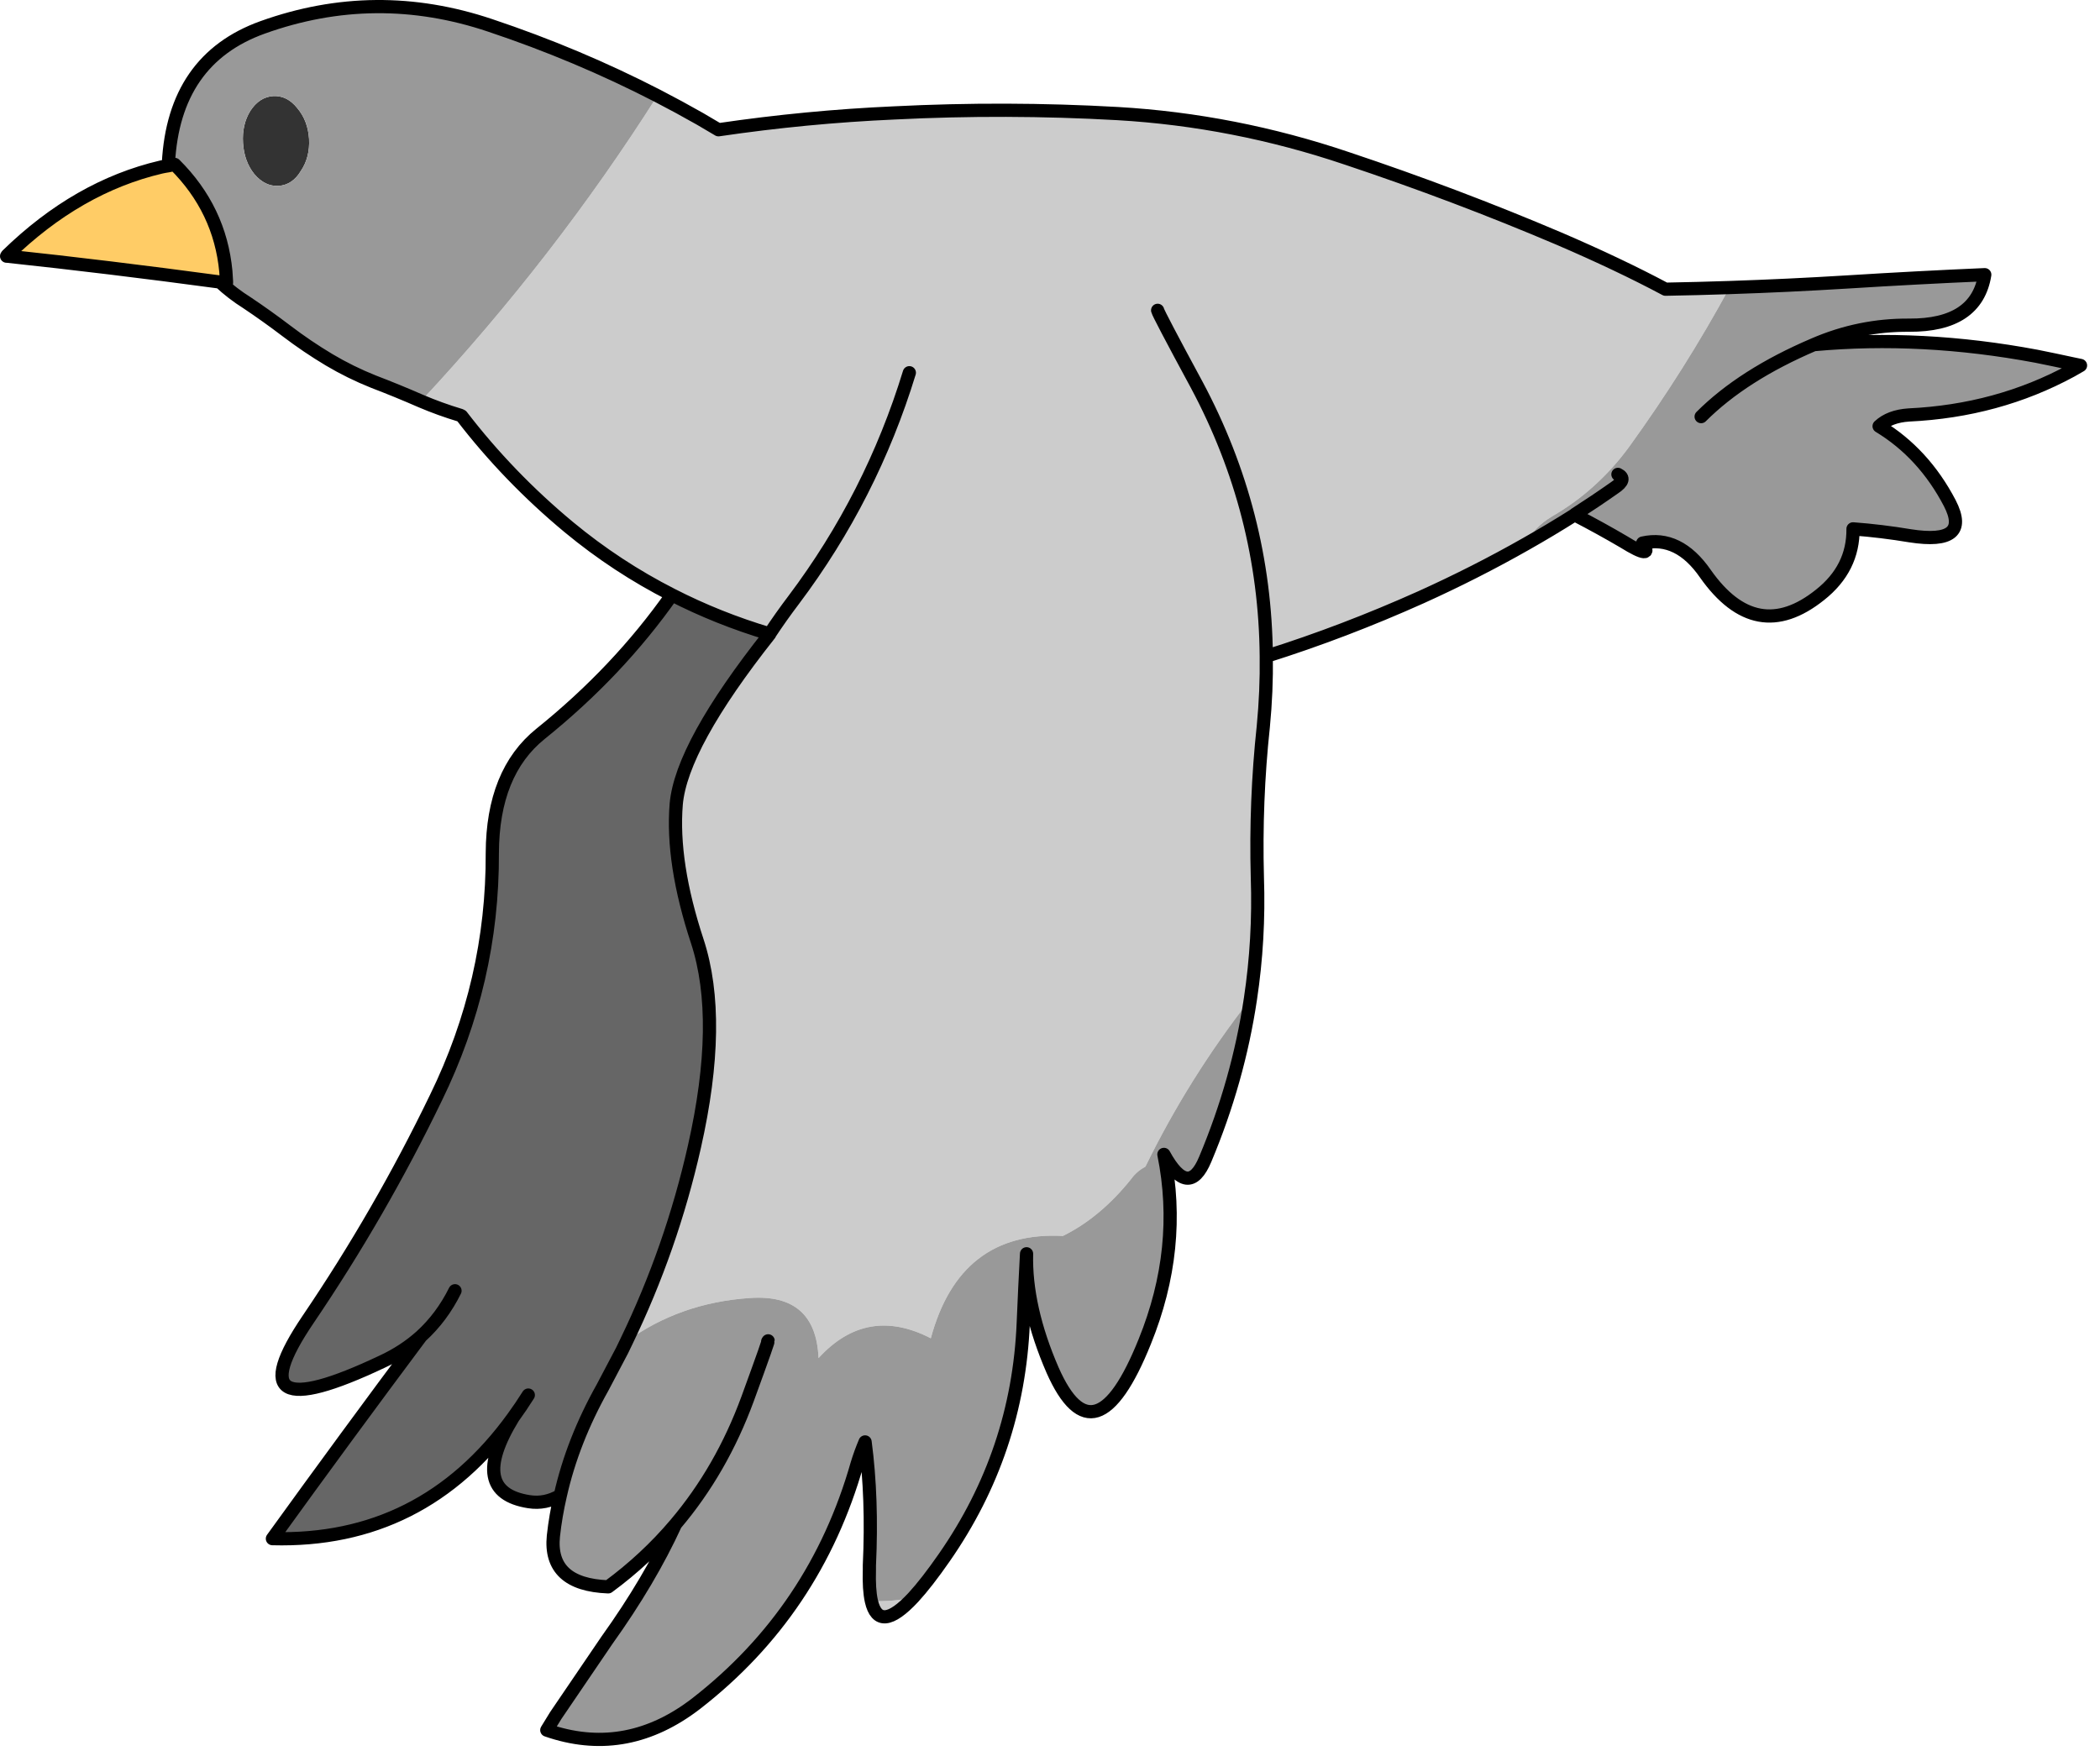 <?xml version="1.0"?>
<!DOCTYPE svg PUBLIC "-//W3C//DTD SVG 1.1//EN" "http://www.w3.org/Graphics/SVG/1.1/DTD/svg11.dtd">
<svg version='1.1' width='159px' height='133px' xmlns='http://www.w3.org/2000/svg' xmlns:xlink='http://www.w3.org/1999/xlink'>
	<g transform="translate(81.425,63.352)">
		<path d="M 13.25 12.3 Q 8.576 18.283 5.3 25 Q 4.65 25.35 4.25 25.9 Q 1.9 28.85 -0.95 30.25 Q -8.75 29.85 -10.95 38 Q -15.8 35.5 -19.45 39.5 Q -19.65 34.6 -24.65 34.95 Q -29.947 35.305 -34 38.25 Q -30.587 31.197 -28.85 23.5 Q -26.68 13.902 -28.625 7.95 Q -30.59 1.994 -30.225 -2.45 Q -29.837 -6.881 -23.15 -15.325 L -23.15 -15.35 L -23.175 -15.35 Q -27.054 -16.508 -30.55 -18.3 Q -34.716 -20.418 -38.35 -23.425 Q -42.921 -27.22 -46.475 -31.85 Q -46.524 -31.877 -46.575 -31.9 Q -48.108 -32.36 -49.55 -32.975 Q -39.431 -43.829 -31.65 -56.1 Q -30.02 -55.258 -28.425 -54.35 Q -27.709 -53.935 -27.025 -53.525 Q -20.365 -54.505 -13.725 -54.8 Q -5.24 -55.227 3.2 -54.75 Q 12.04 -54.236 20.575 -51.35 Q 28.808 -48.601 36.625 -45.275 Q 41.171 -43.319 44.675 -41.45 Q 47.09 -41.492 49.525 -41.575 Q 46.152 -35.369 41.95 -29.55 Q 39.55 -26.25 36.1 -24.25 Q 34.697 -23.419 34.1 -22.15 Q 30.307 -19.994 26.175 -18.125 Q 20.335 -15.504 14.45 -13.65 Q 14.486 -11.021 14.225 -8.325 Q 13.62 -2.689 13.775 3.1 Q 13.934 7.768 13.25 12.3 Z M 75.5 -35.8 Q 75.802 -35.74 76.1 -35.675 Q 75.751 -35.472 75.4 -35.275 Q 75.447 -35.539 75.5 -35.8 Z M 14.45 -13.65 Q 14.359 -24.531 9.175 -34.225 Q 6.293 -39.556 6.225 -39.85 Q 6.293 -39.556 9.175 -34.225 Q 14.359 -24.531 14.45 -13.65 Z M -15.45 57.9 Q -13.746 57.963 -12.275 57.625 Q -14.878 60.42 -15.45 57.9 Z M -39.35 66.575 Q -39.584 66.981 -39.825 67.375 Q -39.748 67.582 -39.65 67.8 Q -39.837 67.74 -40.025 67.675 Q -39.692 67.13 -39.35 66.575 Z M -23.15 -15.35 Q -22.3 -16.637 -21.325 -17.925 Q -15.449 -25.741 -12.575 -35.125 Q -15.449 -25.741 -21.325 -17.925 Q -22.3 -16.637 -23.15 -15.35 Z" fill="#CCCCCC"/>
		<path d="M -80.875 -43.95 L -80.875 -44.025 Q -75.548 -49.218 -69.225 -50.7 Q -68.95 -50.76 -68.675 -50.8 Q -68.437 -50.859 -68.2 -50.9 Q -64.77 -47.493 -64.325 -42.8 L -64.45 -42.025 L -64.775 -42 L -64.825 -42 Q -73.311 -43.144 -80.875 -43.95 Z" fill="#FFCC66"/>
		<path d="M -62.475 -54.95 Q -61.793 -56.002 -60.75 -56.075 Q -59.694 -56.135 -58.925 -55.175 Q -58.113 -54.222 -58.025 -52.825 Q -57.951 -51.436 -58.65 -50.4 Q -59.282 -49.349 -60.325 -49.275 Q -61.369 -49.217 -62.175 -50.175 Q -62.937 -51.129 -63.025 -52.525 Q -63.111 -53.916 -62.475 -54.95 Z" fill="#333333"/>
		<path d="M 37.825 -24.4 Q 39.342 -25.374 40.8 -26.4 Q 41.804 -27.066 41.075 -27.425 Q 41.804 -27.066 40.8 -26.4 Q 39.342 -25.374 37.825 -24.4 Q 37.804 -24.369 37.775 -24.35 Q 35.98 -23.214 34.1 -22.15 Q 34.697 -23.419 36.1 -24.25 Q 39.55 -26.25 41.95 -29.55 Q 46.152 -35.369 49.525 -41.575 Q 53.966 -41.722 58.475 -42 Q 63.709 -42.328 68.85 -42.55 Q 68.235 -38.697 63.125 -38.725 Q 59.365 -38.755 55.9 -37.25 Q 64.077 -37.999 72.75 -36.375 Q 74.159 -36.092 75.5 -35.8 Q 75.447 -35.539 75.4 -35.275 Q 69.819 -32.242 63.1 -31.925 Q 61.654 -31.831 60.85 -31.075 Q 64.223 -29.032 66.2 -25.25 Q 67.85 -22.052 63.2 -22.775 Q 61.031 -23.137 58.875 -23.3 Q 58.907 -20.303 56.375 -18.3 Q 51.548 -14.437 47.7 -19.9 Q 45.667 -22.837 42.95 -22.225 Q 43.839 -20.872 41.5 -22.325 Q 39.787 -23.331 37.875 -24.325 Z M 55.9 -37.25 Q 50.534 -34.958 47.375 -31.8 Q 50.534 -34.958 55.9 -37.25 Z M -39.65 67.8 Q -39.748 67.582 -39.825 67.375 Q -39.584 66.981 -39.35 66.575 L -35.475 60.875 Q -32.239 56.357 -30.275 52.075 Q -32.509 54.718 -35.375 56.825 Q -39.897 56.653 -39.525 52.975 Q -39.357 51.436 -39 49.9 Q -38.075 45.777 -35.8 41.725 L -34.325 38.925 Q -34.181 38.603 -34.025 38.275 L -34 38.25 Q -29.947 35.305 -24.65 34.95 Q -19.65 34.6 -19.45 39.5 Q -15.8 35.5 -10.95 38 Q -8.75 29.85 -0.95 30.25 Q 1.9 28.85 4.25 25.9 Q 4.65 25.35 5.3 25 Q 8.576 18.283 13.25 12.3 Q 12.325 18.503 9.825 24.45 Q 8.56 27.475 6.7 24.075 Q 8.128 31.155 5.25 38.25 Q 1.472 47.644 -1.725 40.425 Q -3.801 35.645 -3.7 31.6 Q -3.838 34.119 -3.95 36.85 Q -4.355 46.593 -9.925 54.6 Q -11.256 56.518 -12.275 57.625 Q -13.746 57.963 -15.45 57.9 Q -15.645 57.03 -15.6 55.525 Q -15.608 55.372 -15.6 55.2 Q -15.361 50.125 -15.925 45.85 Q -16.275 46.678 -16.525 47.5 Q -19.693 58.661 -28.725 65.675 Q -33.869 69.631 -39.65 67.8 Z M -30.275 52.075 Q -26.803 47.98 -24.825 42.6 Q -23.029 37.682 -23.3 38.25 Q -23.029 37.682 -24.825 42.6 Q -26.803 47.98 -30.275 52.075 Z M -31.65 -56.1 Q -39.431 -43.829 -49.55 -32.975 Q -51.353 -33.763 -53.15 -34.45 Q -54.892 -35.146 -56.5 -36.1 Q -58.169 -37.097 -59.75 -38.3 Q -61.216 -39.414 -62.725 -40.425 Q -63.839 -41.125 -64.775 -42 Q -64.611 -41.972 -64.45 -41.95 Q -64.362 -41.936 -64.275 -41.925 Q -64.277 -41.975 -64.275 -42.025 Q -64.293 -42.418 -64.325 -42.8 Q -64.77 -47.493 -68.2 -50.9 L -68.675 -50.975 Q -68.261 -58.862 -61.55 -61.275 Q -52.984 -64.352 -44.3 -61.425 Q -37.724 -59.228 -31.65 -56.1 Z M -62.475 -54.95 Q -63.111 -53.916 -63.025 -52.525 Q -62.937 -51.129 -62.175 -50.175 Q -61.369 -49.217 -60.325 -49.275 Q -59.282 -49.349 -58.65 -50.4 Q -57.951 -51.436 -58.025 -52.825 Q -58.113 -54.222 -58.925 -55.175 Q -59.694 -56.135 -60.75 -56.075 Q -61.793 -56.002 -62.475 -54.95 Z M -34 38.25 Q -34.165 38.592 -34.325 38.925 Q -34.165 38.592 -34 38.25 Z" fill="#999999"/>
		<path d="M -39 49.9 Q -40.13 50.571 -41.375 50.375 Q -46.026 49.646 -42.575 44 Q -41.984 43.19 -41.425 42.3 Q -41.984 43.19 -42.575 44 Q -49.435 53.483 -60.8 53.175 Q -55.197 45.412 -49.55 37.85 Q -50.836 39.005 -52.5 39.775 Q -63.934 45.191 -58.1 36.575 Q -52.641 28.525 -48.425 19.8 Q -44.107 10.967 -44.15 1.25 Q -44.126 -4.855 -40.5 -7.775 Q -34.624 -12.501 -30.55 -18.3 Q -27.054 -16.508 -23.175 -15.35 L -23.15 -15.325 Q -29.837 -6.881 -30.225 -2.45 Q -30.59 1.994 -28.625 7.95 Q -26.68 13.902 -28.85 23.5 Q -30.587 31.197 -34 38.25 L -34.025 38.275 Q -34.181 38.603 -34.325 38.925 L -35.8 41.725 Q -38.075 45.777 -39 49.9 Z M -49.55 37.85 Q -47.976 36.418 -46.975 34.4 Q -47.976 36.418 -49.55 37.85 Z" fill="#666666"/>
		<path d="M -31.65 -56.1 Q -30.02 -55.258 -28.425 -54.35 Q -27.709 -53.935 -27.025 -53.525 Q -20.365 -54.505 -13.725 -54.8 Q -5.24 -55.227 3.2 -54.75 Q 12.04 -54.236 20.575 -51.35 Q 28.808 -48.601 36.625 -45.275 Q 41.171 -43.319 44.675 -41.45 Q 47.09 -41.492 49.525 -41.575 Q 53.966 -41.722 58.475 -42 Q 63.709 -42.328 68.85 -42.55 Q 68.235 -38.697 63.125 -38.725 Q 59.365 -38.755 55.9 -37.25 Q 64.077 -37.999 72.75 -36.375 Q 74.159 -36.092 75.5 -35.8 M 75.4 -35.275 Q 75.751 -35.472 76.1 -35.675 Q 75.802 -35.74 75.5 -35.8 M 14.45 -13.65 Q 14.359 -24.531 9.175 -34.225 Q 6.293 -39.556 6.225 -39.85 M 34.1 -22.15 Q 30.307 -19.994 26.175 -18.125 Q 20.335 -15.504 14.45 -13.65 Q 14.486 -11.021 14.225 -8.325 Q 13.62 -2.689 13.775 3.1 Q 13.934 7.768 13.25 12.3 Q 12.325 18.503 9.825 24.45 Q 8.56 27.475 6.7 24.075 Q 8.128 31.155 5.25 38.25 Q 1.472 47.644 -1.725 40.425 Q -3.801 35.645 -3.7 31.6 Q -3.838 34.119 -3.95 36.85 Q -4.355 46.593 -9.925 54.6 Q -11.256 56.518 -12.275 57.625 Q -14.878 60.42 -15.45 57.9 Q -15.645 57.03 -15.6 55.525 Q -15.608 55.372 -15.6 55.2 Q -15.361 50.125 -15.925 45.85 Q -16.275 46.678 -16.525 47.5 Q -19.693 58.661 -28.725 65.675 Q -33.869 69.631 -39.65 67.8 Q -39.837 67.74 -40.025 67.675 Q -39.692 67.13 -39.35 66.575 L -35.475 60.875 Q -32.239 56.357 -30.275 52.075 Q -26.803 47.98 -24.825 42.6 Q -23.029 37.682 -23.3 38.25 M 37.775 -24.35 Q 35.98 -23.214 34.1 -22.15 M 37.875 -24.325 Q 39.787 -23.331 41.5 -22.325 Q 43.839 -20.872 42.95 -22.225 Q 45.667 -22.837 47.7 -19.9 Q 51.548 -14.437 56.375 -18.3 Q 58.907 -20.303 58.875 -23.3 Q 61.031 -23.137 63.2 -22.775 Q 67.85 -22.052 66.2 -25.25 Q 64.223 -29.032 60.85 -31.075 Q 61.654 -31.831 63.1 -31.925 Q 69.819 -32.242 75.4 -35.275 M 37.875 -24.325 Q 37.82 -24.343 37.775 -24.35 Q 37.804 -24.369 37.825 -24.4 Q 39.342 -25.374 40.8 -26.4 Q 41.804 -27.066 41.075 -27.425 M 55.9 -37.25 Q 50.534 -34.958 47.375 -31.8 M -68.675 -50.975 Q -68.261 -58.862 -61.55 -61.275 Q -52.984 -64.352 -44.3 -61.425 Q -37.724 -59.228 -31.65 -56.1 M -68.2 -50.9 Q -64.77 -47.493 -64.325 -42.8 Q -64.293 -42.418 -64.275 -42.025 Q -64.277 -41.975 -64.275 -41.925 Q -64.362 -41.936 -64.45 -41.95 Q -64.611 -41.972 -64.775 -42 L -64.825 -42 Q -73.311 -43.144 -80.875 -43.95 L -80.925 -43.95 Q -80.897 -43.994 -80.875 -44.025 Q -75.548 -49.218 -69.225 -50.7 Q -68.95 -50.76 -68.675 -50.8 Q -68.671 -50.887 -68.675 -50.975 M -68.675 -50.8 Q -68.437 -50.859 -68.2 -50.9 M -49.55 -32.975 Q -51.353 -33.763 -53.15 -34.45 Q -54.892 -35.146 -56.5 -36.1 Q -58.169 -37.097 -59.75 -38.3 Q -61.216 -39.414 -62.725 -40.425 Q -63.839 -41.125 -64.775 -42 M -30.55 -18.3 Q -34.716 -20.418 -38.35 -23.425 Q -42.921 -27.22 -46.475 -31.85 Q -46.524 -31.877 -46.575 -31.9 Q -48.108 -32.36 -49.55 -32.975 M -34 38.25 Q -30.587 31.197 -28.85 23.5 Q -26.68 13.902 -28.625 7.95 Q -30.59 1.994 -30.225 -2.45 Q -29.837 -6.881 -23.15 -15.325 L -23.15 -15.35 L -23.175 -15.35 Q -27.054 -16.508 -30.55 -18.3 Q -34.624 -12.501 -40.5 -7.775 Q -44.126 -4.855 -44.15 1.25 Q -44.107 10.967 -48.425 19.8 Q -52.641 28.525 -58.1 36.575 Q -63.934 45.191 -52.5 39.775 Q -50.836 39.005 -49.55 37.85 Q -55.197 45.412 -60.8 53.175 Q -49.435 53.483 -42.575 44 Q -41.984 43.19 -41.425 42.3 M -23.15 -15.35 Q -22.3 -16.637 -21.325 -17.925 Q -15.449 -25.741 -12.575 -35.125 M -39 49.9 Q -38.075 45.777 -35.8 41.725 L -34.325 38.925 M -34 38.25 Q -34.165 38.592 -34.325 38.925 M -49.55 37.85 Q -47.976 36.418 -46.975 34.4 M -30.275 52.075 Q -32.509 54.718 -35.375 56.825 Q -39.897 56.653 -39.525 52.975 Q -39.357 51.436 -39 49.9 Q -40.13 50.571 -41.375 50.375 Q -46.026 49.646 -42.575 44" fill="none" stroke-width="1" stroke-linejoin="round" stroke-linecap="round" stroke="#000000"/>
	</g>
</svg>
